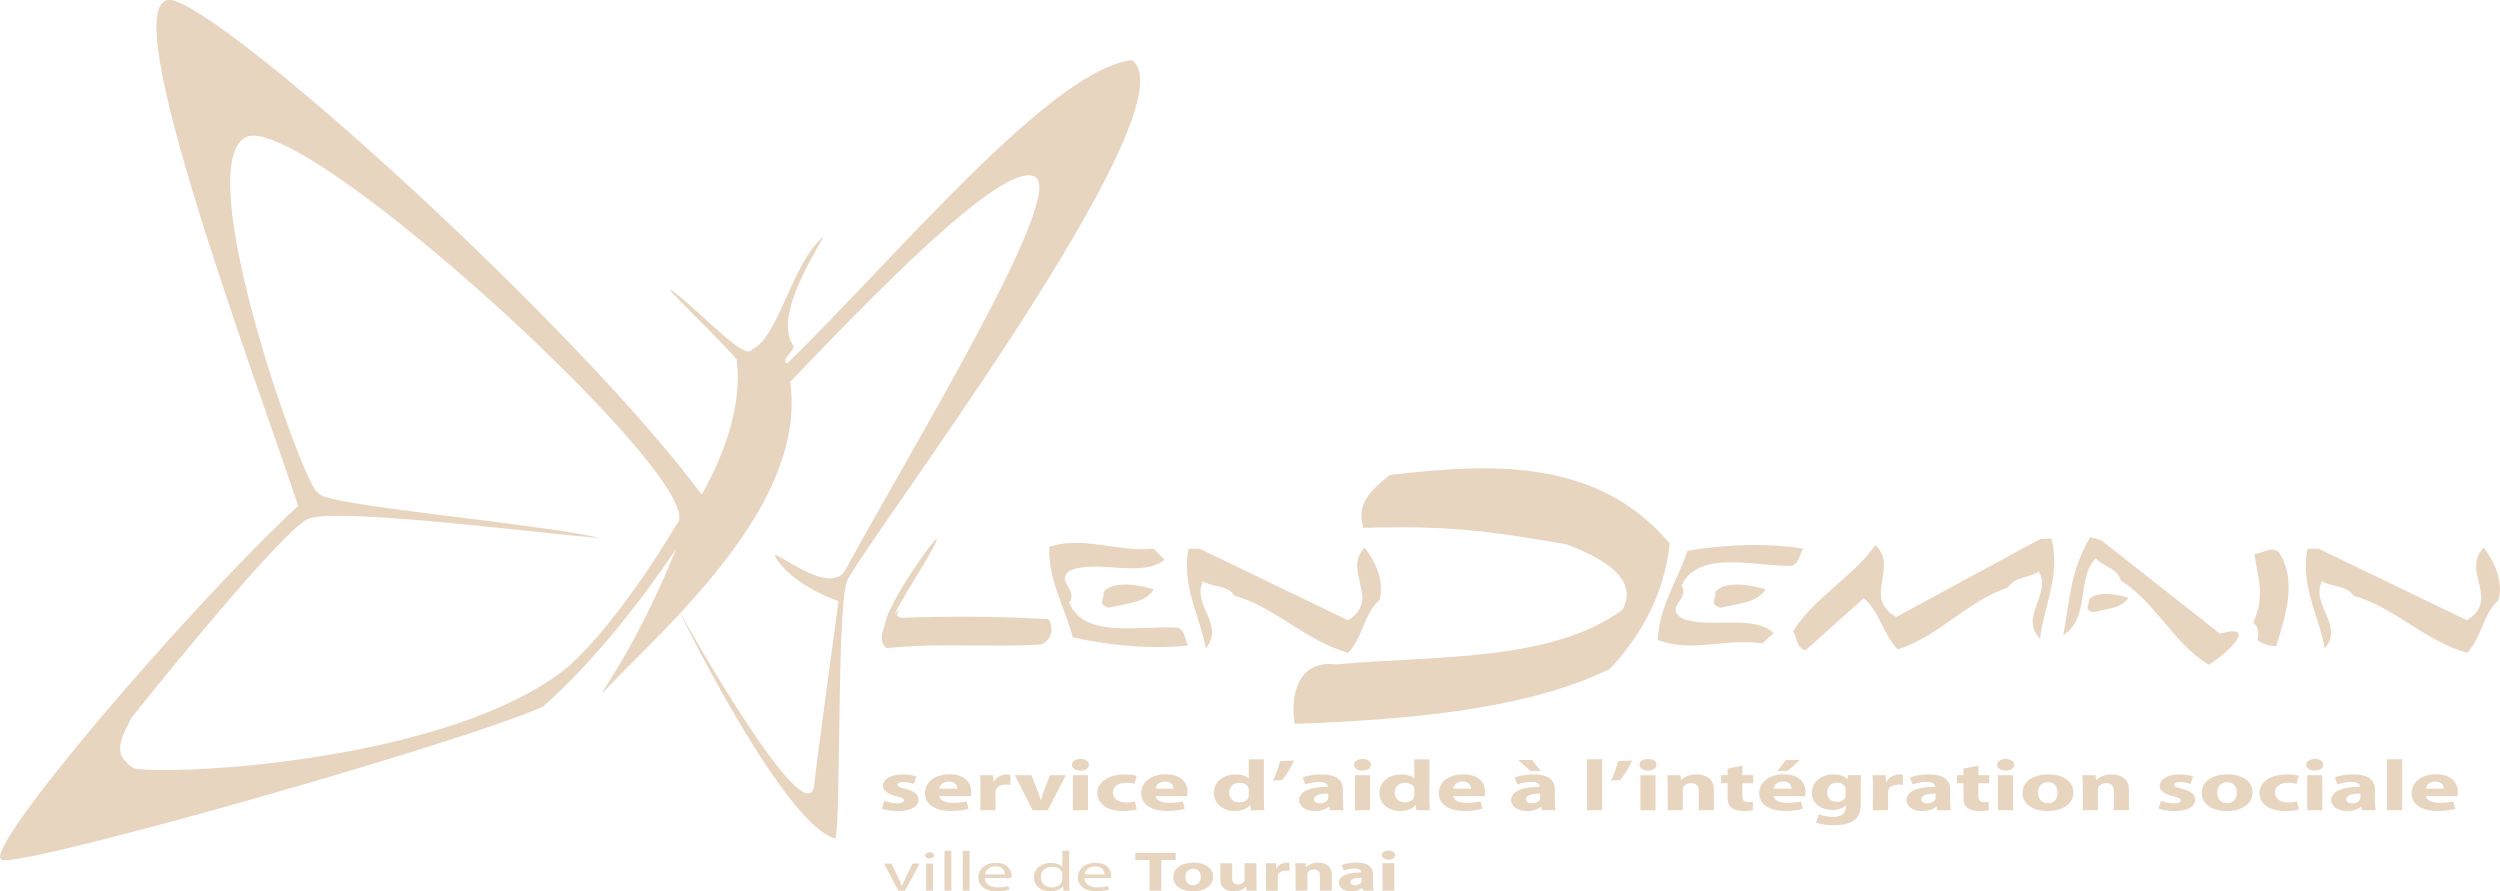 <?xml version="1.0" encoding="UTF-8" standalone="no"?>
<!-- Created with Inkscape (http://www.inkscape.org/) -->

<svg
   width="300"
   height="106.959"
   viewBox="0 0 79.375 28.3"
   version="1.1"
   id="svg5"
   xml:space="preserve"
   inkscape:version="1.2.2 (b0a8486541, 2022-12-01)"
   sodipodi:docname="logos.svg"
   xmlns:inkscape="http://www.inkscape.org/namespaces/inkscape"
   xmlns:sodipodi="http://sodipodi.sourceforge.net/DTD/sodipodi-0.dtd"
   xmlns="http://www.w3.org/2000/svg"
   xmlns:svg="http://www.w3.org/2000/svg"><sodipodi:namedview
     id="namedview7"
     pagecolor="#988f83"
     bordercolor="#000000"
     borderopacity="0.25"
     inkscape:showpageshadow="2"
     inkscape:pageopacity="0"
     inkscape:pagecheckerboard="0"
     inkscape:deskcolor="#d1d1d1"
     inkscape:document-units="px"
     showgrid="false"
     showguides="false"
     inkscape:zoom="1"
     inkscape:cx="262"
     inkscape:cy="4209"
     inkscape:window-width="1920"
     inkscape:window-height="1007"
     inkscape:window-x="0"
     inkscape:window-y="0"
     inkscape:window-maximized="1"
     inkscape:current-layer="layer1"><inkscape:grid
       type="xygrid"
       id="grid5337"
       spacingx="26.458"
       spacingy="26.458"
       color="#ffffff"
       opacity="0.149"
       empcolor="#e7e7e7"
       empopacity="0.302"
       originx="0"
       originy="0" /></sodipodi:namedview><defs
     id="defs2" /><g
     inkscape:label="Calque 1"
     inkscape:groupmode="layer"
     id="layer1"
     transform="translate(-9.922,-567.104)"><path
       d="m 42.974,587.564 c -1.591,0.107 -3.207,-0.063 -4.9,0.118 -0.27,-0.2 -0.127,-0.546 -0.049,-0.783 0.119,-0.84 2.687,-4.299 1.159,-1.773 -1.529,2.527 -0.456,0.859 -0.796,1.506 0,0 0.125,0.089 0.125,0.089 1.599,-0.058 3.158,-0.047 4.697,0.042 0.184,0.273 0.113,0.662 -0.237,0.802 z"
       style="fill:#e8d5c0;fill-opacity:1;fill-rule:nonzero;stroke:none;stroke-width:0.269"
       id="path330"
       inkscape:export-filename="../pixelfed/lendemain.png"
       inkscape:export-xdpi="96"
       inkscape:export-ydpi="96" /><path
       d="m 47.326,587.033 c -1.198,-0.077 -2.992,0.369 -3.457,-0.798 0.308,-0.426 -0.494,-0.705 0.064,-1.032 0.891,-0.333 2.236,0.257 2.964,-0.327 0,0 -0.337,-0.345 -0.337,-0.345 -1.237,0.104 -2.211,-0.426 -3.324,-0.065 -0.039,1.055 0.495,1.913 0.745,2.873 1.237,0.278 2.56,0.382 3.668,0.257 -0.116,-0.181 -0.075,-0.422 -0.322,-0.564 z"
       style="fill:#e8d5c0;fill-opacity:1;fill-rule:nonzero;stroke:none;stroke-width:0.269"
       id="path334" /><path
       d="m 67.243,587.757 c 0,0 1.853,-1.66 1.853,-1.66 0.51,0.418 0.601,1.142 1.088,1.627 1.307,-0.428 2.218,-1.544 3.499,-1.97 0.21,-0.361 0.674,-0.292 0.97,-0.502 0.425,0.731 -0.638,1.413 0.042,2.133 0.12,-1.061 0.658,-1.985 0.361,-3.183 0,0 -0.358,0.015 -0.358,0.015 0,0 -4.57,2.477 -4.57,2.477 -1.083,-0.616 0.092,-1.567 -0.664,-2.284 -0.686,0.996 -2.028,1.733 -2.611,2.748 0.138,0.191 0.078,0.481 0.391,0.6 z"
       style="fill:#e8d5c0;fill-opacity:1;fill-rule:nonzero;stroke:none;stroke-width:0.269"
       id="path336" /><path
       d="m 81.463,586.877 c 0.161,0.108 0.186,0.336 0.135,0.544 0.143,0.145 0.419,0.197 0.594,0.2 0.31,-1.008 0.669,-2.075 0.082,-2.991 -0.257,-0.196 -0.515,0.046 -0.773,0.063 0.132,0.901 0.337,1.317 -0.038,2.185 z"
       style="fill:#e8d5c0;fill-opacity:1;fill-rule:nonzero;stroke:none;stroke-width:0.269"
       id="path338" /><path
       d="m 66.818,585.072 c -1.201,0.015 -2.961,-0.522 -3.506,0.618 0.279,0.441 -0.541,0.678 -0.007,1.033 0.866,0.378 2.251,-0.141 2.935,0.478 0,0 -0.359,0.328 -0.359,0.328 -1.228,-0.168 -2.237,0.311 -3.323,-0.106 0.033,-1.056 0.627,-1.884 0.941,-2.831 1.254,-0.213 2.583,-0.25 3.68,-0.068 -0.128,0.175 -0.105,0.418 -0.361,0.548 z"
       style="fill:#e8d5c0;fill-opacity:1;fill-rule:nonzero;stroke:none;stroke-width:0.269"
       id="path340" /><path
       d="m 64.551,586.399 c -0.399,-0.1 -0.112,-0.328 -0.169,-0.492 0.288,-0.39 1.201,-0.222 1.599,-0.09 -0.288,0.425 -0.745,0.422 -1.43,0.582 z"
       style="fill:#e8d5c0;fill-opacity:1;fill-rule:nonzero;stroke:none;stroke-width:0.269"
       id="path342-4" /><path
       d="m 76.373,586.541 c -0.315,-0.079 -0.089,-0.258 -0.133,-0.388 0.227,-0.308 0.947,-0.175 1.26,-0.07 -0.227,0.334 -0.586,0.332 -1.127,0.458 z"
       style="fill:#e8d5c0;fill-opacity:1;fill-rule:nonzero;stroke:none;stroke-width:0.269"
       id="path344" /><path
       d="m 80.044,588.21 c -1.134,-0.703 -1.681,-1.982 -2.791,-2.679 -0.095,-0.395 -0.564,-0.431 -0.787,-0.7 -0.63,0.613 -0.162,1.891 -1.034,2.437 0.201,-1.052 0.208,-2.019 0.854,-3.111 0,0 0.342,0.093 0.342,0.093 0,0 3.781,2.975 3.781,2.975 1.231,-0.356 0.252,0.623 -0.364,0.985 z"
       style="fill:#e8d5c0;fill-opacity:1;fill-rule:nonzero;stroke:none;stroke-width:0.269"
       id="path346" /><path
       d="m 61.034,588.345 c -2.721,1.326 -6.606,1.615 -10.006,1.743 -0.13,-0.835 0.04,-2.038 1.317,-1.89 2.974,-0.283 6.803,-0.048 9.095,-1.737 0.596,-1.101 -0.99,-1.769 -1.784,-2.076 -2.616,-0.451 -3.832,-0.594 -6.444,-0.522 -0.25,-0.729 0.231,-1.204 0.834,-1.677 3.277,-0.39 6.617,-0.524 8.891,2.175 -0.168,1.516 -0.823,2.828 -1.904,3.985 z"
       style="fill:#e8d5c0;fill-opacity:1;fill-rule:nonzero;stroke:none;stroke-width:0.269"
       id="path348" /><path
       d="m 89.247,586.159 c -0.513,0.468 -0.495,1.127 -0.991,1.674 -1.33,-0.37 -2.306,-1.445 -3.611,-1.815 -0.231,-0.351 -0.691,-0.261 -0.998,-0.459 -0.381,0.749 0.721,1.383 0.085,2.132 -0.183,-1.054 -0.775,-1.954 -0.55,-3.163 0,0 0.358,-10e-4 0.358,-10e-4 0,0 4.711,2.272 4.711,2.272 1.073,-0.681 -0.199,-1.546 0.528,-2.31 0.743,0.966 0.467,1.67 0.467,1.67 z"
       style="fill:#e8d5c0;fill-opacity:1;fill-rule:nonzero;stroke:none;stroke-width:0.269"
       id="path350" /><path
       d="m 53.719,586.159 c -0.513,0.468 -0.495,1.127 -0.99,1.674 -1.331,-0.37 -2.306,-1.445 -3.612,-1.815 -0.231,-0.351 -0.69,-0.261 -0.998,-0.459 -0.381,0.749 0.721,1.383 0.085,2.132 -0.183,-1.054 -0.774,-1.954 -0.549,-3.163 0,0 0.358,-10e-4 0.358,-10e-4 0,0 4.711,2.272 4.711,2.272 1.072,-0.681 -0.2,-1.546 0.527,-2.31 0.744,0.966 0.467,1.67 0.467,1.67 z"
       style="fill:#e8d5c0;fill-opacity:1;fill-rule:nonzero;stroke:none;stroke-width:0.269"
       id="path352" /><path
       d="m 38.002,592.529 c 0.089,0.039 0.273,0.082 0.415,0.082 0.146,0 0.205,-0.035 0.205,-0.091 0,-0.059 -0.047,-0.087 -0.224,-0.13 -0.322,-0.075 -0.446,-0.203 -0.443,-0.332 0,-0.21 0.247,-0.366 0.63,-0.366 0.18,0 0.338,0.031 0.434,0.065 0,0 -0.082,0.237 -0.082,0.237 -0.07,-0.025 -0.207,-0.061 -0.336,-0.061 -0.117,0 -0.183,0.034 -0.183,0.089 0,0.054 0.06,0.081 0.25,0.13 0.294,0.07 0.414,0.18 0.417,0.342 0,0.209 -0.224,0.362 -0.667,0.362 -0.202,0 -0.383,-0.035 -0.5,-0.08 0,0 0.085,-0.246 0.085,-0.246 z"
       style="fill:#e8d5c0;fill-opacity:1;fill-rule:nonzero;stroke:none;stroke-width:0.364"
       id="path354" /><path
       d="m 40.314,592.144 c 0,-0.082 -0.05,-0.226 -0.269,-0.226 -0.205,0 -0.287,0.135 -0.3,0.226 0,0 0.57,0 0.57,0 z m -0.566,0.237 c 0.016,0.146 0.212,0.214 0.436,0.214 0.164,0 0.297,-0.016 0.426,-0.048 0,0 0.063,0.235 0.063,0.235 -0.158,0.048 -0.35,0.07 -0.56,0.07 -0.525,0 -0.825,-0.219 -0.825,-0.57 0,-0.282 0.247,-0.594 0.781,-0.594 0.5,0 0.69,0.28 0.69,0.556 0,0.059 -0.01,0.112 -0.016,0.139 0,0 -0.996,-0.002 -0.996,-0.002 z"
       style="fill:#e8d5c0;fill-opacity:1;fill-rule:nonzero;stroke:none;stroke-width:0.364"
       id="path356" /><path
       d="m 41.051,592.083 c 0,-0.165 -0.003,-0.272 -0.013,-0.366 0,0 0.412,0 0.412,0 0,0 0.019,0.207 0.019,0.207 0,0 0.012,0 0.012,0 0.08,-0.164 0.266,-0.232 0.418,-0.232 0.044,0 0.066,0.001 0.101,0.007 0,0 0,0.325 0,0.325 -0.041,-0.004 -0.08,-0.009 -0.133,-0.009 -0.177,0 -0.298,0.065 -0.328,0.175 -0.007,0.023 -0.01,0.048 -0.01,0.077 0,0 0,0.563 0,0.563 0,0 -0.481,0 -0.481,0 0,0 0.003,-0.747 0.003,-0.747 z"
       style="fill:#e8d5c0;fill-opacity:1;fill-rule:nonzero;stroke:none;stroke-width:0.364"
       id="path358" /><path
       d="m 42.666,591.716 c 0,0 0.209,0.517 0.209,0.517 0.037,0.093 0.064,0.181 0.088,0.271 0,0 0.009,0 0.009,0 0.026,-0.091 0.051,-0.175 0.086,-0.271 0,0 0.199,-0.517 0.199,-0.517 0,0 0.506,0 0.506,0 0,0 -0.576,1.114 -0.576,1.114 0,0 -0.48,0 -0.48,0 0,0 -0.563,-1.114 -0.563,-1.114 0,0 0.521,0 0.521,0 z"
       style="fill:#e8d5c0;fill-opacity:1;fill-rule:nonzero;stroke:none;stroke-width:0.364"
       id="path360" /><path
       d="m 43.985,592.83 c 0,0 0,-1.114 0,-1.114 0,0 0.48,0 0.48,0 0,0 0,1.114 0,1.114 0,0 -0.48,0 -0.48,0 z m 0.237,-1.26 c -0.161,0 -0.266,-0.082 -0.266,-0.184 0,-0.106 0.107,-0.185 0.272,-0.185 0.164,0 0.266,0.079 0.269,0.185 0,0.102 -0.104,0.184 -0.272,0.184 0,0 -0.004,0 -0.004,0 z"
       style="fill:#e8d5c0;fill-opacity:1;fill-rule:nonzero;stroke:none;stroke-width:0.364"
       id="path362" /><path
       d="m 46.013,592.802 c -0.087,0.03 -0.247,0.053 -0.431,0.053 -0.499,0 -0.819,-0.222 -0.819,-0.572 0,-0.325 0.31,-0.591 0.886,-0.591 0.126,0 0.265,0.015 0.367,0.043 0,0 -0.077,0.257 -0.077,0.257 -0.056,-0.019 -0.142,-0.034 -0.268,-0.034 -0.254,0 -0.418,0.129 -0.415,0.312 0,0.205 0.19,0.314 0.424,0.314 0.114,0 0.203,-0.013 0.276,-0.036 0,0 0.057,0.255 0.057,0.255 z"
       style="fill:#e8d5c0;fill-opacity:1;fill-rule:nonzero;stroke:none;stroke-width:0.364"
       id="path364" /><path
       d="m 47.18,592.144 c 0,-0.082 -0.05,-0.226 -0.269,-0.226 -0.205,0 -0.287,0.135 -0.301,0.226 0,0 0.57,0 0.57,0 z m -0.566,0.237 c 0.015,0.146 0.212,0.214 0.436,0.214 0.165,0 0.297,-0.016 0.427,-0.048 0,0 0.062,0.235 0.062,0.235 -0.157,0.048 -0.349,0.07 -0.559,0.07 -0.525,0 -0.825,-0.219 -0.825,-0.57 0,-0.282 0.247,-0.594 0.78,-0.594 0.5,0 0.69,0.28 0.69,0.556 0,0.059 -0.01,0.112 -0.017,0.139 0,0 -0.995,-0.002 -0.995,-0.002 z"
       style="fill:#e8d5c0;fill-opacity:1;fill-rule:nonzero;stroke:none;stroke-width:0.364"
       id="path366" /><path
       d="m 49.57,592.189 c 0,-0.02 0,-0.043 -0.006,-0.063 -0.029,-0.093 -0.134,-0.169 -0.282,-0.169 -0.222,0 -0.333,0.141 -0.333,0.316 0,0.187 0.13,0.305 0.329,0.305 0.14,0 0.254,-0.068 0.282,-0.166 0.007,-0.023 0.01,-0.05 0.01,-0.078 0,0 0,-0.146 0,-0.146 z m 0.481,-0.977 c 0,0 0,1.285 0,1.285 0,0.128 0.006,0.257 0.013,0.333 0,0 -0.427,0 -0.427,0 0,0 -0.02,-0.162 -0.02,-0.162 0,0 -0.01,0 -0.01,0 -0.095,0.123 -0.284,0.187 -0.484,0.187 -0.366,0 -0.66,-0.226 -0.66,-0.572 -0.003,-0.374 0.322,-0.591 0.693,-0.591 0.192,0 0.339,0.05 0.408,0.125 0,0 0.006,0 0.006,0 0,0 0,-0.604 0,-0.604 0,0 0.481,0 0.481,0 z"
       style="fill:#e8d5c0;fill-opacity:1;fill-rule:nonzero;stroke:none;stroke-width:0.364"
       id="path368" /><path
       d="m 51.009,591.253 c -0.098,0.221 -0.234,0.445 -0.379,0.614 0,0 -0.291,0.021 -0.291,0.021 0.095,-0.196 0.177,-0.415 0.222,-0.615 0,0 0.449,-0.021 0.449,-0.021 z"
       style="fill:#e8d5c0;fill-opacity:1;fill-rule:nonzero;stroke:none;stroke-width:0.364"
       id="path370" /><path
       d="m 52.093,592.303 c -0.252,0 -0.449,0.043 -0.449,0.175 0,0.089 0.082,0.132 0.189,0.132 0.118,0 0.219,-0.058 0.25,-0.127 0.007,-0.019 0.01,-0.039 0.01,-0.059 0,0 0,-0.121 0,-0.121 z m 0.466,0.257 c 0,0.105 0.006,0.207 0.025,0.269 0,0 -0.434,0 -0.434,0 0,0 -0.028,-0.112 -0.028,-0.112 0,0 -0.01,0 -0.01,0 -0.102,0.089 -0.259,0.137 -0.444,0.137 -0.312,0 -0.499,-0.164 -0.499,-0.342 0,-0.289 0.359,-0.426 0.907,-0.426 0,0 0,-0.014 0,-0.014 0,-0.058 -0.044,-0.143 -0.281,-0.143 -0.159,0 -0.326,0.039 -0.427,0.082 0,0 -0.089,-0.221 -0.089,-0.221 0.108,-0.044 0.319,-0.099 0.601,-0.099 0.516,0 0.678,0.218 0.678,0.48 0,0 0,0.389 0,0.389 z"
       style="fill:#e8d5c0;fill-opacity:1;fill-rule:nonzero;stroke:none;stroke-width:0.364"
       id="path372" /><path
       d="m 52.94,592.83 c 0,0 0,-1.114 0,-1.114 0,0 0.481,0 0.481,0 0,0 0,1.114 0,1.114 0,0 -0.481,0 -0.481,0 z m 0.237,-1.26 c -0.16,0 -0.265,-0.082 -0.265,-0.184 0,-0.106 0.107,-0.185 0.272,-0.185 0.164,0 0.266,0.079 0.269,0.185 0,0.102 -0.105,0.184 -0.272,0.184 0,0 -0.004,0 -0.004,0 z"
       style="fill:#e8d5c0;fill-opacity:1;fill-rule:nonzero;stroke:none;stroke-width:0.364"
       id="path374" /><path
       d="m 54.827,592.189 c 0,-0.02 0,-0.043 -0.007,-0.063 -0.028,-0.093 -0.132,-0.169 -0.282,-0.169 -0.222,0 -0.332,0.141 -0.332,0.316 0,0.187 0.13,0.305 0.329,0.305 0.14,0 0.252,-0.068 0.282,-0.166 0.006,-0.023 0.01,-0.05 0.01,-0.078 0,0 0,-0.146 0,-0.146 z m 0.479,-0.977 c 0,0 0,1.285 0,1.285 0,0.128 0.007,0.257 0.014,0.333 0,0 -0.428,0 -0.428,0 0,0 -0.018,-0.162 -0.018,-0.162 0,0 -0.01,0 -0.01,0 -0.095,0.123 -0.284,0.187 -0.484,0.187 -0.368,0 -0.662,-0.226 -0.662,-0.572 -0.003,-0.374 0.323,-0.591 0.693,-0.591 0.194,0 0.339,0.05 0.408,0.125 0,0 0.007,0 0.007,0 0,0 0,-0.604 0,-0.604 0,0 0.479,0 0.479,0 z"
       style="fill:#e8d5c0;fill-opacity:1;fill-rule:nonzero;stroke:none;stroke-width:0.364"
       id="path376" /><path
       d="m 56.629,592.144 c 0,-0.082 -0.051,-0.226 -0.269,-0.226 -0.206,0 -0.288,0.135 -0.301,0.226 0,0 0.57,0 0.57,0 z m -0.567,0.237 c 0.017,0.146 0.212,0.214 0.438,0.214 0.164,0 0.297,-0.016 0.426,-0.048 0,0 0.063,0.235 0.063,0.235 -0.157,0.048 -0.351,0.07 -0.559,0.07 -0.526,0 -0.827,-0.219 -0.827,-0.57 0,-0.282 0.247,-0.594 0.782,-0.594 0.499,0 0.689,0.28 0.689,0.556 0,0.059 -0.008,0.112 -0.015,0.139 0,0 -0.997,-0.002 -0.997,-0.002 z"
       style="fill:#e8d5c0;fill-opacity:1;fill-rule:nonzero;stroke:none;stroke-width:0.364"
       id="path378" /><path
       d="m 58.822,592.303 c -0.252,0 -0.448,0.043 -0.448,0.175 0,0.089 0.082,0.132 0.19,0.132 0.117,0 0.219,-0.058 0.25,-0.127 0.007,-0.019 0.009,-0.039 0.009,-0.059 0,0 0,-0.121 0,-0.121 z m -0.256,-1.068 c 0,0 0.273,0.346 0.273,0.346 0,0 -0.329,0 -0.329,0 0,0 -0.386,-0.346 -0.386,-0.346 0,0 0.442,0 0.442,0 z m 0.722,1.326 c 0,0.105 0.006,0.207 0.025,0.269 0,0 -0.433,0 -0.433,0 0,0 -0.028,-0.112 -0.028,-0.112 0,0 -0.01,0 -0.01,0 -0.102,0.089 -0.259,0.137 -0.443,0.137 -0.312,0 -0.499,-0.164 -0.499,-0.342 0,-0.289 0.36,-0.426 0.908,-0.426 0,0 0,-0.014 0,-0.014 0,-0.058 -0.045,-0.143 -0.282,-0.143 -0.159,0 -0.326,0.039 -0.426,0.082 0,0 -0.089,-0.221 -0.089,-0.221 0.107,-0.044 0.319,-0.099 0.6,-0.099 0.516,0 0.678,0.218 0.678,0.48 0,0 0,0.389 0,0.389 z"
       style="fill:#e8d5c0;fill-opacity:1;fill-rule:nonzero;stroke:none;stroke-width:0.364"
       id="path380" /><path
       d="m 60.31,591.212 c 0,0 0.479,0 0.479,0 0,0 0,1.617 0,1.617 0,0 -0.479,0 -0.479,0 0,0 0,-1.617 0,-1.617 z"
       style="fill:#e8d5c0;fill-opacity:1;fill-rule:nonzero;stroke:none;stroke-width:0.364"
       id="path382" /><path
       d="m 61.742,591.253 c -0.098,0.221 -0.234,0.445 -0.379,0.614 0,0 -0.292,0.021 -0.292,0.021 0.095,-0.196 0.177,-0.415 0.222,-0.615 0,0 0.449,-0.021 0.449,-0.021 z"
       style="fill:#e8d5c0;fill-opacity:1;fill-rule:nonzero;stroke:none;stroke-width:0.364"
       id="path384" /><path
       d="m 62.005,592.83 c 0,0 0,-1.114 0,-1.114 0,0 0.48,0 0.48,0 0,0 0,1.114 0,1.114 0,0 -0.48,0 -0.48,0 z m 0.237,-1.26 c -0.162,0 -0.266,-0.082 -0.266,-0.184 0,-0.106 0.108,-0.185 0.272,-0.185 0.164,0 0.266,0.079 0.269,0.185 0,0.102 -0.104,0.184 -0.272,0.184 0,0 -0.003,0 -0.003,0 z"
       style="fill:#e8d5c0;fill-opacity:1;fill-rule:nonzero;stroke:none;stroke-width:0.364"
       id="path386" /><path
       d="m 62.871,592.07 c 0,-0.138 -0.007,-0.255 -0.013,-0.354 0,0 0.417,0 0.417,0 0,0 0.022,0.154 0.022,0.154 0,0 0.01,0 0.01,0 0.062,-0.073 0.219,-0.179 0.478,-0.179 0.316,0 0.554,0.152 0.554,0.48 0,0 0,0.658 0,0.658 0,0 -0.481,0 -0.481,0 0,0 0,-0.618 0,-0.618 0,-0.144 -0.07,-0.241 -0.244,-0.241 -0.132,0 -0.212,0.065 -0.247,0.13 -0.012,0.022 -0.015,0.055 -0.015,0.086 0,0 0,0.643 0,0.643 0,0 -0.481,0 -0.481,0 0,0 0,-0.759 0,-0.759 z"
       style="fill:#e8d5c0;fill-opacity:1;fill-rule:nonzero;stroke:none;stroke-width:0.364"
       id="path388" /><path
       d="m 65.243,591.413 c 0,0 0,0.303 0,0.303 0,0 0.344,0 0.344,0 0,0 0,0.255 0,0.255 0,0 -0.344,0 -0.344,0 0,0 0,0.405 0,0.405 0,0.134 0.047,0.196 0.19,0.196 0.067,0 0.097,-0.002 0.142,-0.009 0,0 0.003,0.262 0.003,0.262 -0.06,0.016 -0.177,0.03 -0.309,0.03 -0.155,0 -0.285,-0.039 -0.364,-0.096 -0.088,-0.065 -0.132,-0.173 -0.132,-0.331 0,0 0,-0.457 0,-0.457 0,0 -0.207,0 -0.207,0 0,0 0,-0.255 0,-0.255 0,0 0.207,0 0.207,0 0,0 0,-0.21 0,-0.21 0,0 0.471,-0.093 0.471,-0.093 z"
       style="fill:#e8d5c0;fill-opacity:1;fill-rule:nonzero;stroke:none;stroke-width:0.364"
       id="path390" /><path
       d="m 67.068,591.235 c 0,0 -0.386,0.346 -0.386,0.346 0,0 -0.329,0 -0.329,0 0,0 0.273,-0.346 0.273,-0.346 0,0 0.442,0 0.442,0 z m -0.265,0.909 c 0,-0.082 -0.051,-0.226 -0.269,-0.226 -0.207,0 -0.289,0.135 -0.301,0.226 0,0 0.57,0 0.57,0 z m -0.567,0.237 c 0.017,0.146 0.212,0.214 0.438,0.214 0.164,0 0.297,-0.016 0.427,-0.048 0,0 0.062,0.235 0.062,0.235 -0.157,0.048 -0.351,0.07 -0.559,0.07 -0.526,0 -0.827,-0.219 -0.827,-0.57 0,-0.282 0.247,-0.594 0.782,-0.594 0.499,0 0.689,0.28 0.689,0.556 0,0.059 -0.009,0.112 -0.016,0.139 0,0 -0.997,-0.002 -0.997,-0.002 z"
       style="fill:#e8d5c0;fill-opacity:1;fill-rule:nonzero;stroke:none;stroke-width:0.364"
       id="path392" /><path
       d="m 68.52,592.169 c 0,-0.021 -0.004,-0.043 -0.01,-0.064 -0.035,-0.09 -0.127,-0.152 -0.259,-0.152 -0.177,0 -0.316,0.113 -0.316,0.316 0,0.166 0.114,0.295 0.314,0.295 0.126,0 0.224,-0.059 0.255,-0.138 0.013,-0.027 0.017,-0.064 0.017,-0.093 0,0 0,-0.164 0,-0.164 z m 0.479,0.499 c 0,0.213 -0.06,0.389 -0.237,0.5 -0.168,0.105 -0.399,0.137 -0.626,0.137 -0.205,0 -0.417,-0.029 -0.556,-0.084 0,0 0.095,-0.265 0.095,-0.265 0.098,0.042 0.265,0.085 0.449,0.085 0.227,0 0.401,-0.087 0.401,-0.294 0,0 0,-0.071 0,-0.071 0,0 -0.005,0 -0.005,0 -0.092,0.092 -0.241,0.143 -0.418,0.143 -0.382,0 -0.656,-0.223 -0.656,-0.542 0,-0.36 0.321,-0.587 0.703,-0.587 0.212,0 0.344,0.065 0.424,0.157 0,0 0.007,0 0.007,0 0,0 0.015,-0.132 0.015,-0.132 0,0 0.418,0 0.418,0 -0.006,0.072 -0.013,0.166 -0.013,0.332 0,0 0,0.62 0,0.62 z"
       style="fill:#e8d5c0;fill-opacity:1;fill-rule:nonzero;stroke:none;stroke-width:0.364"
       id="path394" /><path
       d="m 69.389,592.083 c 0,-0.165 -0.003,-0.272 -0.012,-0.366 0,0 0.411,0 0.411,0 0,0 0.02,0.207 0.02,0.207 0,0 0.012,0 0.012,0 0.08,-0.164 0.265,-0.232 0.417,-0.232 0.045,0 0.067,0.001 0.102,0.007 0,0 0,0.325 0,0.325 -0.042,-0.004 -0.08,-0.009 -0.132,-0.009 -0.177,0 -0.299,0.065 -0.329,0.175 -0.007,0.023 -0.01,0.048 -0.01,0.077 0,0 0,0.563 0,0.563 0,0 -0.481,0 -0.481,0 0,0 0.003,-0.747 0.003,-0.747 z"
       style="fill:#e8d5c0;fill-opacity:1;fill-rule:nonzero;stroke:none;stroke-width:0.364"
       id="path396" /><path
       d="m 71.375,592.303 c -0.252,0 -0.449,0.043 -0.449,0.175 0,0.089 0.082,0.132 0.19,0.132 0.118,0 0.219,-0.058 0.25,-0.127 0.007,-0.019 0.01,-0.039 0.01,-0.059 0,0 0,-0.121 0,-0.121 z m 0.466,0.257 c 0,0.105 0.005,0.207 0.025,0.269 0,0 -0.434,0 -0.434,0 0,0 -0.028,-0.112 -0.028,-0.112 0,0 -0.01,0 -0.01,0 -0.102,0.089 -0.259,0.137 -0.444,0.137 -0.312,0 -0.499,-0.164 -0.499,-0.342 0,-0.289 0.36,-0.426 0.908,-0.426 0,0 0,-0.014 0,-0.014 0,-0.058 -0.044,-0.143 -0.281,-0.143 -0.159,0 -0.326,0.039 -0.427,0.082 0,0 -0.089,-0.221 -0.089,-0.221 0.108,-0.044 0.319,-0.099 0.601,-0.099 0.516,0 0.678,0.218 0.678,0.48 0,0 0,0.389 0,0.389 z"
       style="fill:#e8d5c0;fill-opacity:1;fill-rule:nonzero;stroke:none;stroke-width:0.364"
       id="path398-5" /><path
       d="m 72.735,591.413 c 0,0 0,0.303 0,0.303 0,0 0.346,0 0.346,0 0,0 0,0.255 0,0.255 0,0 -0.346,0 -0.346,0 0,0 0,0.405 0,0.405 0,0.134 0.047,0.196 0.189,0.196 0.067,0 0.099,-0.002 0.142,-0.009 0,0 0.004,0.262 0.004,0.262 -0.06,0.016 -0.177,0.03 -0.311,0.03 -0.155,0 -0.284,-0.039 -0.364,-0.096 -0.088,-0.065 -0.132,-0.173 -0.132,-0.331 0,0 0,-0.457 0,-0.457 0,0 -0.205,0 -0.205,0 0,0 0,-0.255 0,-0.255 0,0 0.205,0 0.205,0 0,0 0,-0.21 0,-0.21 0,0 0.471,-0.093 0.471,-0.093 z"
       style="fill:#e8d5c0;fill-opacity:1;fill-rule:nonzero;stroke:none;stroke-width:0.364"
       id="path400" /><path
       d="m 73.359,592.83 c 0,0 0,-1.114 0,-1.114 0,0 0.481,0 0.481,0 0,0 0,1.114 0,1.114 0,0 -0.481,0 -0.481,0 z m 0.237,-1.26 c -0.161,0 -0.265,-0.082 -0.265,-0.184 0,-0.106 0.107,-0.185 0.272,-0.185 0.164,0 0.266,0.079 0.269,0.185 0,0.102 -0.105,0.184 -0.272,0.184 0,0 -0.004,0 -0.004,0 z"
       style="fill:#e8d5c0;fill-opacity:1;fill-rule:nonzero;stroke:none;stroke-width:0.364"
       id="path402" /><path
       d="m 74.946,592.606 c 0.19,0 0.306,-0.134 0.306,-0.335 0,-0.164 -0.088,-0.333 -0.306,-0.333 -0.227,0 -0.316,0.169 -0.316,0.335 0,0.19 0.112,0.332 0.314,0.332 0,0 0.003,0 0.003,0 z m -0.01,0.249 c -0.452,0 -0.8,-0.214 -0.8,-0.575 0,-0.36 0.329,-0.589 0.83,-0.589 0.471,0 0.788,0.234 0.788,0.571 0,0.406 -0.403,0.593 -0.813,0.593 0,0 -0.004,0 -0.004,0 z"
       style="fill:#e8d5c0;fill-opacity:1;fill-rule:nonzero;stroke:none;stroke-width:0.364"
       id="path404" /><path
       d="m 76.05,592.07 c 0,-0.138 -0.007,-0.255 -0.012,-0.354 0,0 0.417,0 0.417,0 0,0 0.022,0.154 0.022,0.154 0,0 0.01,0 0.01,0 0.062,-0.073 0.217,-0.179 0.477,-0.179 0.316,0 0.553,0.152 0.553,0.48 0,0 0,0.658 0,0.658 0,0 -0.479,0 -0.479,0 0,0 0,-0.618 0,-0.618 0,-0.144 -0.07,-0.241 -0.244,-0.241 -0.133,0 -0.212,0.065 -0.247,0.13 -0.012,0.022 -0.015,0.055 -0.015,0.086 0,0 0,0.643 0,0.643 0,0 -0.481,0 -0.481,0 0,0 0,-0.759 0,-0.759 z"
       style="fill:#e8d5c0;fill-opacity:1;fill-rule:nonzero;stroke:none;stroke-width:0.364"
       id="path406" /><path
       d="m 78.539,592.529 c 0.088,0.039 0.272,0.082 0.414,0.082 0.145,0 0.205,-0.035 0.205,-0.091 0,-0.059 -0.047,-0.087 -0.224,-0.13 -0.322,-0.075 -0.446,-0.203 -0.443,-0.332 0,-0.21 0.246,-0.366 0.63,-0.366 0.179,0 0.338,0.031 0.433,0.065 0,0 -0.082,0.237 -0.082,0.237 -0.07,-0.025 -0.206,-0.061 -0.336,-0.061 -0.117,0 -0.182,0.034 -0.182,0.089 0,0.054 0.06,0.081 0.249,0.13 0.294,0.07 0.414,0.18 0.417,0.342 0,0.209 -0.224,0.362 -0.666,0.362 -0.202,0 -0.384,-0.035 -0.501,-0.08 0,0 0.086,-0.246 0.086,-0.246 z"
       style="fill:#e8d5c0;fill-opacity:1;fill-rule:nonzero;stroke:none;stroke-width:0.364"
       id="path408" /><path
       d="m 80.636,592.606 c 0.189,0 0.306,-0.134 0.306,-0.335 0,-0.164 -0.089,-0.333 -0.306,-0.333 -0.229,0 -0.317,0.169 -0.317,0.335 0,0.19 0.11,0.332 0.312,0.332 0,0 0.004,0 0.004,0 z m -0.01,0.249 c -0.453,0 -0.8,-0.214 -0.8,-0.575 0,-0.36 0.329,-0.589 0.828,-0.589 0.471,0 0.788,0.234 0.788,0.571 0,0.406 -0.402,0.593 -0.812,0.593 0,0 -0.003,0 -0.003,0 z"
       style="fill:#e8d5c0;fill-opacity:1;fill-rule:nonzero;stroke:none;stroke-width:0.364"
       id="path410" /><path
       d="m 82.91,592.802 c -0.087,0.03 -0.247,0.053 -0.431,0.053 -0.499,0 -0.819,-0.222 -0.819,-0.572 0,-0.325 0.311,-0.591 0.887,-0.591 0.126,0 0.265,0.015 0.366,0.043 0,0 -0.077,0.257 -0.077,0.257 -0.056,-0.019 -0.142,-0.034 -0.268,-0.034 -0.254,0 -0.418,0.129 -0.415,0.312 0,0.205 0.191,0.314 0.423,0.314 0.115,0 0.204,-0.013 0.276,-0.036 0,0 0.057,0.255 0.057,0.255 z"
       style="fill:#e8d5c0;fill-opacity:1;fill-rule:nonzero;stroke:none;stroke-width:0.364"
       id="path412" /><path
       d="m 83.175,592.83 c 0,0 0,-1.114 0,-1.114 0,0 0.481,0 0.481,0 0,0 0,1.114 0,1.114 0,0 -0.481,0 -0.481,0 z m 0.237,-1.26 c -0.16,0 -0.265,-0.082 -0.265,-0.184 0,-0.106 0.108,-0.185 0.272,-0.185 0.164,0 0.266,0.079 0.269,0.185 0,0.102 -0.104,0.184 -0.272,0.184 0,0 -0.004,0 -0.004,0 z"
       style="fill:#e8d5c0;fill-opacity:1;fill-rule:nonzero;stroke:none;stroke-width:0.364"
       id="path414" /><path
       d="m 84.864,592.303 c -0.254,0 -0.449,0.043 -0.449,0.175 0,0.089 0.082,0.132 0.19,0.132 0.117,0 0.217,-0.058 0.25,-0.127 0.007,-0.019 0.01,-0.039 0.01,-0.059 0,0 0,-0.121 0,-0.121 z m 0.464,0.257 c 0,0.105 0.007,0.207 0.026,0.269 0,0 -0.434,0 -0.434,0 0,0 -0.029,-0.112 -0.029,-0.112 0,0 -0.009,0 -0.009,0 -0.102,0.089 -0.261,0.137 -0.443,0.137 -0.314,0 -0.5,-0.164 -0.5,-0.342 0,-0.289 0.361,-0.426 0.909,-0.426 0,0 0,-0.014 0,-0.014 0,-0.058 -0.045,-0.143 -0.282,-0.143 -0.159,0 -0.326,0.039 -0.428,0.082 0,0 -0.088,-0.221 -0.088,-0.221 0.107,-0.044 0.319,-0.099 0.6,-0.099 0.516,0 0.676,0.218 0.676,0.48 0,0 0,0.389 0,0.389 z"
       style="fill:#e8d5c0;fill-opacity:1;fill-rule:nonzero;stroke:none;stroke-width:0.364"
       id="path416" /><path
       d="m 85.711,591.212 c 0,0 0.481,0 0.481,0 0,0 0,1.617 0,1.617 0,0 -0.481,0 -0.481,0 0,0 0,-1.617 0,-1.617 z"
       style="fill:#e8d5c0;fill-opacity:1;fill-rule:nonzero;stroke:none;stroke-width:0.364"
       id="path418" /><path
       d="m 87.513,592.144 c 0,-0.082 -0.05,-0.226 -0.269,-0.226 -0.205,0 -0.287,0.135 -0.3,0.226 0,0 0.569,0 0.569,0 z m -0.566,0.237 c 0.016,0.146 0.212,0.214 0.437,0.214 0.164,0 0.297,-0.016 0.426,-0.048 0,0 0.064,0.235 0.064,0.235 -0.159,0.048 -0.351,0.07 -0.56,0.07 -0.524,0 -0.825,-0.219 -0.825,-0.57 0,-0.282 0.247,-0.594 0.78,-0.594 0.501,0 0.69,0.28 0.69,0.556 0,0.059 -0.01,0.112 -0.015,0.139 0,0 -0.997,-0.002 -0.997,-0.002 z"
       style="fill:#e8d5c0;fill-opacity:1;fill-rule:nonzero;stroke:none;stroke-width:0.364"
       id="path420" /><path
       d="m 38.222,594.521 c 0,0 0.235,0.484 0.235,0.484 0.04,0.08 0.072,0.152 0.097,0.223 0,0 0.007,0 0.007,0 0.028,-0.071 0.062,-0.143 0.102,-0.223 0,0 0.233,-0.484 0.233,-0.484 0,0 0.228,0 0.228,0 0,0 -0.471,0.863 -0.471,0.863 0,0 -0.208,0 -0.208,0 0,0 -0.456,-0.863 -0.456,-0.863 0,0 0.234,0 0.234,0 z"
       style="fill:#e8d5c0;fill-opacity:1;fill-rule:nonzero;stroke:none;stroke-width:0.364"
       id="path422" /><path
       d="m 39.328,595.384 c 0,0 0,-0.863 0,-0.863 0,0 0.218,0 0.218,0 0,0 0,0.863 0,0.863 0,0 -0.218,0 -0.218,0 z m 0.105,-1.022 c -0.082,0 -0.137,-0.046 -0.137,-0.102 0,-0.055 0.057,-0.099 0.141,-0.099 0.084,0 0.139,0.045 0.139,0.099 0,0.056 -0.055,0.102 -0.141,0.102 0,0 -0.002,0 -0.002,0 z"
       style="fill:#e8d5c0;fill-opacity:1;fill-rule:nonzero;stroke:none;stroke-width:0.364"
       id="path424" /><path
       d="m 39.909,594.118 c 0,0 0.217,0 0.217,0 0,0 0,1.266 0,1.266 0,0 -0.217,0 -0.217,0 0,0 0,-1.266 0,-1.266 z"
       style="fill:#e8d5c0;fill-opacity:1;fill-rule:nonzero;stroke:none;stroke-width:0.364"
       id="path426" /><path
       d="m 40.488,594.118 c 0,0 0.217,0 0.217,0 0,0 0,1.266 0,1.266 0,0 -0.217,0 -0.217,0 0,0 0,-1.266 0,-1.266 z"
       style="fill:#e8d5c0;fill-opacity:1;fill-rule:nonzero;stroke:none;stroke-width:0.364"
       id="path428" /><path
       d="m 41.828,594.866 c 0.003,-0.098 -0.057,-0.255 -0.3,-0.255 -0.223,0 -0.317,0.146 -0.334,0.255 0,0 0.634,0 0.634,0 z m -0.637,0.113 c 0.006,0.212 0.191,0.3 0.409,0.3 0.156,0 0.253,-0.019 0.333,-0.043 0,0 0.039,0.111 0.039,0.111 -0.077,0.025 -0.211,0.055 -0.402,0.055 -0.366,0 -0.589,-0.176 -0.589,-0.435 0,-0.262 0.216,-0.468 0.565,-0.468 0.391,0 0.493,0.248 0.493,0.407 0,0.032 -0.003,0.057 -0.007,0.075 0,0 -0.841,-10e-4 -0.841,-10e-4 z"
       style="fill:#e8d5c0;fill-opacity:1;fill-rule:nonzero;stroke:none;stroke-width:0.364"
       id="path430" /><path
       d="m 43.651,594.872 c 0,-0.021 -0.002,-0.046 -0.01,-0.068 -0.032,-0.098 -0.151,-0.18 -0.315,-0.18 -0.225,0 -0.359,0.143 -0.359,0.332 0,0.177 0.121,0.322 0.354,0.322 0.146,0 0.28,-0.072 0.319,-0.188 0.007,-0.021 0.01,-0.043 0.01,-0.067 0,0 0,-0.151 0,-0.151 z m 0.218,-0.754 c 0,0 0,1.044 0,1.044 0,0.076 0.003,0.164 0.011,0.223 0,0 -0.196,0 -0.196,0 0,0 -0.01,-0.149 -0.01,-0.149 0,0 -0.004,0 -0.004,0 -0.067,0.096 -0.212,0.169 -0.407,0.169 -0.29,0 -0.515,-0.176 -0.515,-0.439 -0.002,-0.29 0.247,-0.464 0.538,-0.464 0.185,0 0.309,0.063 0.362,0.129 0,0 0.004,0 0.004,0 0,0 0,-0.513 0,-0.513 0,0 0.218,0 0.218,0 z"
       style="fill:#e8d5c0;fill-opacity:1;fill-rule:nonzero;stroke:none;stroke-width:0.364"
       id="path432" /><path
       d="m 44.991,594.866 c 0.002,-0.098 -0.056,-0.255 -0.299,-0.255 -0.223,0 -0.317,0.146 -0.334,0.255 0,0 0.633,0 0.633,0 z m -0.636,0.113 c 0.005,0.212 0.191,0.3 0.408,0.3 0.156,0 0.252,-0.019 0.332,-0.043 0,0 0.04,0.111 0.04,0.111 -0.077,0.025 -0.211,0.055 -0.402,0.055 -0.366,0 -0.589,-0.176 -0.589,-0.435 0,-0.262 0.215,-0.468 0.565,-0.468 0.392,0 0.494,0.248 0.494,0.407 0,0.032 -0.003,0.057 -0.009,0.075 0,0 -0.839,-10e-4 -0.839,-10e-4 z"
       style="fill:#e8d5c0;fill-opacity:1;fill-rule:nonzero;stroke:none;stroke-width:0.364"
       id="path434" /><path
       d="m 46.418,594.41 c 0,0 -0.45,0 -0.45,0 0,0 0,-0.228 0,-0.228 0,0 1.283,0 1.283,0 0,0 0,0.228 0,0.228 0,0 -0.456,0 -0.456,0 0,0 0,0.974 0,0.974 0,0 -0.377,0 -0.377,0 0,0 0,-0.974 0,-0.974 z"
       style="fill:#e8d5c0;fill-opacity:1;fill-rule:nonzero;stroke:none;stroke-width:0.364"
       id="path436" /><path
       d="m 47.808,595.209 c 0.149,0 0.241,-0.105 0.241,-0.262 0,-0.128 -0.07,-0.26 -0.241,-0.26 -0.179,0 -0.247,0.132 -0.247,0.262 0,0.149 0.087,0.261 0.244,0.261 0,0 0.003,0 0.003,0 z m -0.007,0.195 c -0.354,0 -0.627,-0.168 -0.627,-0.45 0,-0.281 0.258,-0.462 0.65,-0.462 0.369,0 0.616,0.183 0.616,0.448 0,0.317 -0.314,0.464 -0.636,0.464 0,0 -0.003,0 -0.003,0 z"
       style="fill:#e8d5c0;fill-opacity:1;fill-rule:nonzero;stroke:none;stroke-width:0.364"
       id="path438" /><path
       d="m 49.815,595.104 c 0,0.114 0.004,0.207 0.01,0.28 0,0 -0.328,0 -0.328,0 0,0 -0.017,-0.123 -0.017,-0.123 0,0 -0.007,0 -0.007,0 -0.047,0.053 -0.162,0.143 -0.379,0.143 -0.248,0 -0.427,-0.111 -0.427,-0.38 0,0 0,-0.512 0,-0.512 0,0 0.376,0 0.376,0 0,0 0,0.469 0,0.469 0,0.127 0.057,0.204 0.191,0.204 0.104,0 0.166,-0.052 0.188,-0.095 0.01,-0.016 0.015,-0.035 0.015,-0.059 0,0 0,-0.52 0,-0.52 0,0 0.377,0 0.377,0 0,0 0,0.593 0,0.593 z"
       style="fill:#e8d5c0;fill-opacity:1;fill-rule:nonzero;stroke:none;stroke-width:0.364"
       id="path440" /><path
       d="m 50.119,594.799 c 0,-0.129 -0.001,-0.213 -0.01,-0.288 0,0 0.322,0 0.322,0 0,0 0.015,0.163 0.015,0.163 0,0 0.01,0 0.01,0 0.061,-0.128 0.207,-0.182 0.327,-0.182 0.034,0 0.052,0.002 0.078,0.005 0,0 0,0.256 0,0.256 -0.032,-0.004 -0.061,-0.007 -0.103,-0.007 -0.139,0 -0.233,0.052 -0.258,0.138 -0.006,0.017 -0.007,0.037 -0.007,0.06 0,0 0,0.441 0,0.441 0,0 -0.376,0 -0.376,0 0,0 0.001,-0.585 0.001,-0.585 z"
       style="fill:#e8d5c0;fill-opacity:1;fill-rule:nonzero;stroke:none;stroke-width:0.364"
       id="path442" /><path
       d="m 51.056,594.789 c 0,-0.109 -0.006,-0.199 -0.01,-0.278 0,0 0.327,0 0.327,0 0,0 0.017,0.121 0.017,0.121 0,0 0.007,0 0.007,0 0.05,-0.056 0.172,-0.141 0.375,-0.141 0.247,0 0.434,0.119 0.434,0.377 0,0 0,0.515 0,0.515 0,0 -0.376,0 -0.376,0 0,0 0,-0.484 0,-0.484 0,-0.112 -0.056,-0.189 -0.191,-0.189 -0.104,0 -0.166,0.051 -0.194,0.102 -0.01,0.018 -0.012,0.043 -0.012,0.068 0,0 0,0.503 0,0.503 0,0 -0.376,0 -0.376,0 0,0 0,-0.594 0,-0.594 z"
       style="fill:#e8d5c0;fill-opacity:1;fill-rule:nonzero;stroke:none;stroke-width:0.364"
       id="path444" /><path
       d="m 53.152,594.972 c -0.199,0 -0.353,0.034 -0.353,0.137 0,0.069 0.064,0.103 0.149,0.103 0.092,0 0.172,-0.044 0.195,-0.099 0.006,-0.014 0.008,-0.03 0.008,-0.046 0,0 0,-0.095 0,-0.095 z m 0.364,0.202 c 0,0.082 0.004,0.162 0.02,0.21 0,0 -0.339,0 -0.339,0 0,0 -0.022,-0.087 -0.022,-0.087 0,0 -0.008,0 -0.008,0 -0.08,0.07 -0.202,0.107 -0.347,0.107 -0.244,0 -0.39,-0.129 -0.39,-0.268 0,-0.227 0.282,-0.334 0.711,-0.334 0,0 0,-0.01 0,-0.01 0,-0.046 -0.035,-0.112 -0.22,-0.112 -0.124,0 -0.255,0.031 -0.335,0.064 0,0 -0.07,-0.173 -0.07,-0.173 0.083,-0.034 0.249,-0.079 0.471,-0.079 0.403,0 0.53,0.172 0.53,0.377 0,0 0,0.305 0,0.305 z"
       style="fill:#e8d5c0;fill-opacity:1;fill-rule:nonzero;stroke:none;stroke-width:0.364"
       id="path446" /><path
       d="m 53.816,595.384 c 0,0 0,-0.872 0,-0.872 0,0 0.377,0 0.377,0 0,0 0,0.872 0,0.872 0,0 -0.377,0 -0.377,0 z m 0.186,-0.986 c -0.125,0 -0.208,-0.065 -0.208,-0.145 0,-0.082 0.084,-0.145 0.213,-0.145 0.128,0 0.208,0.062 0.211,0.145 0,0.08 -0.082,0.145 -0.213,0.145 0,0 -0.003,0 -0.003,0 z"
       style="fill:#e8d5c0;fill-opacity:1;fill-rule:nonzero;stroke:none;stroke-width:0.364"
       id="path448" /><path
       d="m 45.126,586.399 c -0.399,-0.1 -0.111,-0.328 -0.168,-0.492 0.288,-0.39 1.201,-0.222 1.598,-0.09 -0.288,0.425 -0.744,0.422 -1.43,0.582 z"
       style="fill:#e8d5c0;fill-opacity:1;fill-rule:nonzero;stroke:none;stroke-width:0.269"
       id="path332" /><path
       d="m 36.761,585.206 c -0.556,0.967 -2.756,-1.114 -2.124,-0.269 0.633,0.844 1.909,1.252 1.909,1.252 0,0 -0.655,4.763 -0.786,5.93 -0.357,1.282 -3.824,-4.787 -4.237,-5.553 1.88,-2.025 3.867,-4.67 3.486,-7.337 2.418,-2.514 6.765,-7.075 7.777,-6.512 1.016,0.565 -4.01,8.766 -6.025,12.488 z m -5.353,-1.463 c 0,0 -1.742,3.007 -3.456,4.538 -3.678,2.982 -12.358,3.449 -13.763,3.223 -0.116,-0.058 -0.191,-0.127 -0.249,-0.201 -0.461,-0.38 -0.024,-1.026 0.155,-1.408 0,0 4.612,-5.797 5.586,-6.305 0.818,-0.425 8.049,0.534 9.265,0.59 -1.893,-0.445 -8.398,-1.001 -8.874,-1.375 -0.017,-0.013 -0.038,-0.04 -0.061,-0.075 -0.012,-0.006 -0.025,-0.013 -0.034,-0.019 -0.479,-0.377 -4.029,-10.328 -2.255,-11.248 1.112,-0.575 6.655,3.909 10.334,7.617 2.244,2.251 3.827,4.237 3.352,4.665 z m 14.451,-14.73 c -2.558,0.296 -7.418,6.188 -10.947,9.635 -0.23,-0.129 0.261,-0.386 0.196,-0.58 -0.818,-1.127 1.6,-4.196 0.753,-3.254 -0.849,0.94 -1.277,3.033 -2.06,3.383 -0.183,0.403 -1.558,-1.103 -2.418,-1.773 -0.86,-0.671 1.472,1.515 1.927,2.094 0.198,1.45 -0.424,3.094 -1.109,4.286 -3.922,-5.253 -14.446,-14.84 -16.7,-15.661 -2.254,-0.822 2.32,11.343 3.888,16.018 -3.562,3.317 -10.13,11.014 -9.412,11.246 0.722,0.231 14.609,-3.707 17.189,-4.868 1.603,-1.417 3.106,-3.35 4.217,-4.994 -1.428,3.561 -2.873,5.13 -2.15,4.369 0.576,-0.607 1.415,-1.404 2.277,-2.331 0.003,-0.003 0.006,-0.007 0.009,-0.011 0.325,0.696 3.399,6.785 4.929,7.158 0.176,-0.66 0.042,-7.235 0.36,-8.154 0.315,-0.917 11.12,-15.087 9.052,-16.564 z"
       style="fill:#e8d5c0;fill-opacity:1;fill-rule:nonzero;stroke:none;stroke-width:0.269"
       id="path636" /></g></svg>
